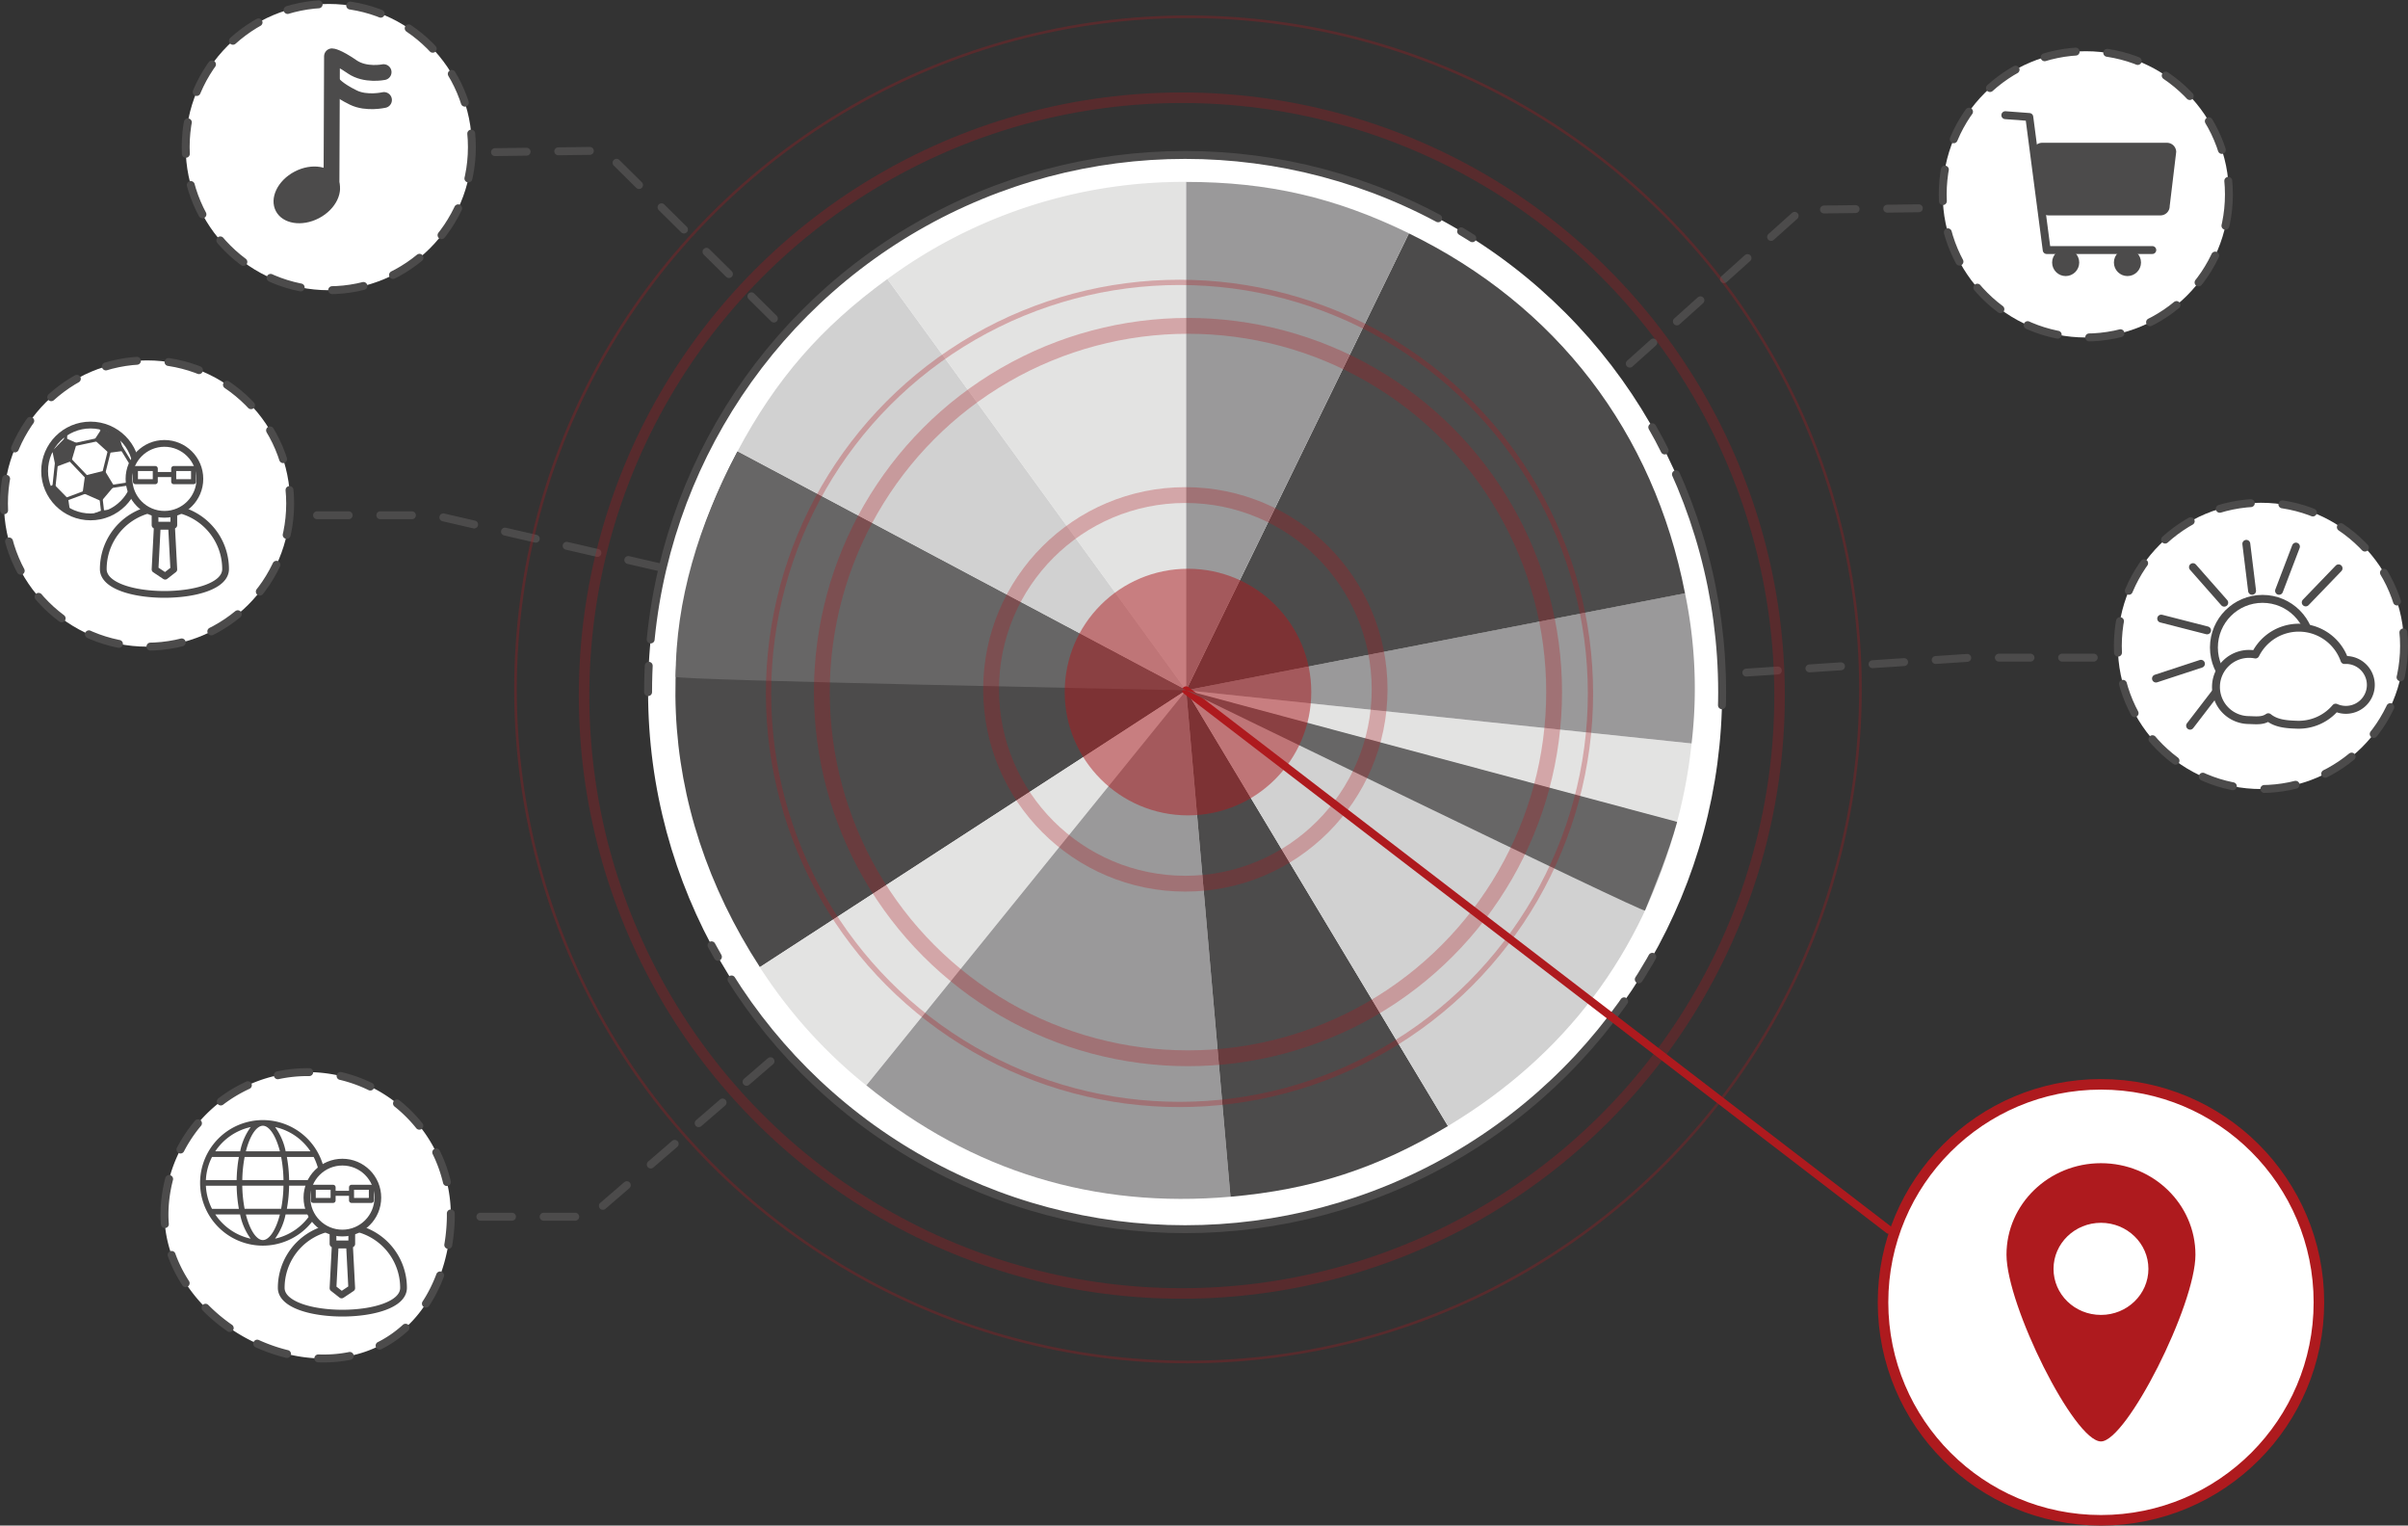 <svg xmlns="http://www.w3.org/2000/svg" viewBox="0 0 913.53 578.65"><rect x="0" y="0" width="913.53" height="578.65" fill="#333333" stroke="none"/><g id="b1fb815e-75f8-4dba-96c8-536f2d5b3ac9" data-name="Ebene 2"><g id="a9b3c38d-d7a2-455b-b7e2-76333c98f4f7" data-name="Ebene 1"><g id="b3aacf98-981b-416d-b2be-cda2d3b57f45" data-name="Uhr"><circle cx="449.6" cy="262.5" r="203.73" style="fill:#fff;stroke:#4c4b4b;stroke-linecap:round;stroke-linejoin:round;stroke-width:3px;stroke-dasharray:5,100,10,10,400,10"></circle><polyline points="662.5 255.11 747.83 249.44 797.83 249.44" style="fill:none;stroke:#4c4b4b;stroke-linecap:round;stroke-linejoin:round;stroke-width:3px;stroke-dasharray:12"></polyline><circle cx="857.74" cy="244.99" r="54.29" style="fill:#fff;stroke:#4c4b4b;stroke-linecap:round;stroke-linejoin:round;stroke-width:3px;stroke-dasharray:12"></circle><polyline points="618.29 137.93 683.4 79.57 749.49 78.72" style="fill:none;stroke:#4c4b4b;stroke-linecap:round;stroke-linejoin:round;stroke-width:3px;stroke-dasharray:12"></polyline><polyline points="293.6 120.83 229.27 57.16 177.93 57.83" style="fill:none;stroke:#4c4b4b;stroke-linecap:round;stroke-linejoin:round;stroke-width:3px;stroke-dasharray:12"></polyline><path d="M450,261.83l-113.34-156A189.27,189.27,0,0,1,450,69Z" style="fill:#e3e3e2"></path><path d="M450,261.83,279.72,171.31c14.6-27.46,31.76-47.19,56.91-65.47Z" style="fill:#d1d1d1"></path><path d="M450,261.83l-161.71,105c-39.56-60.91-42.63-131.42-8.54-195.54Z" style="fill:#4c4b4b"></path><path d="M450,261.83,328.62,411.68a188,188,0,0,1-40.37-44.83Z" style="fill:#e3e3e2"></path><path d="M450,261.83l16.81,192.09c-51.66,4.52-97.85-9.6-138.15-42.24Z" style="fill:#9a999a"></path><path d="M450,261.83l99.31,165.28c-26.65,16-51.53,24.1-82.5,26.81Z" style="fill:#4c4b4b"></path><path d="M450,261.83l186.25,49.91c-13.42,50.09-42.49,88.66-86.94,115.37Z" style="fill:#d1d1d1"></path><path d="M450,261.83,641.73,282a189.1,189.1,0,0,1-5.51,29.75Z" style="fill:#e3e3e2"></path><path d="M450,261.83,639.25,225a177.68,177.68,0,0,1,2.49,57Z" style="fill:#9a999a"></path><path d="M450,261.83,534.5,88.52c56,27.31,92.86,75.36,104.75,136.51Z" style="fill:#4c4b4b"></path><path d="M450,261.83V69c31.1,0,56.58,5.88,84.53,19.51Z" style="fill:#9a999a"></path><circle cx="791.3" cy="73.72" r="54.29" style="fill:#fff;stroke:#4c4b4b;stroke-linecap:round;stroke-linejoin:round;stroke-width:3px;stroke-dasharray:12"></circle><polyline points="292.31 402.51 223.93 461.5 161.93 461.5" style="fill:none;stroke:#4c4b4b;stroke-linecap:round;stroke-linejoin:round;stroke-width:3px;stroke-dasharray:12"></polyline><path d="M62.43,459.05A54.29,54.29,0,0,1,171,462.91c-1.07,30-20.22,53.39-50.19,52.33S61.36,489,62.43,459.05Z" style="fill:#fff;stroke:#4c4b4b;stroke-linecap:round;stroke-linejoin:round;stroke-width:3px;stroke-dasharray:12"></path><circle cx="124.73" cy="55.79" r="54.29" style="fill:#fff;stroke:#4c4b4b;stroke-linecap:round;stroke-linejoin:round;stroke-width:3px;stroke-dasharray:12"></circle><circle cx="797.05" cy="493.97" r="82.68" style="fill:#fff;stroke:#ae1a1e;stroke-linecap:round;stroke-linejoin:round;stroke-width:4px"></circle><line x1="449.97" y1="261.83" x2="716.6" y2="466.5" style="fill:none;stroke:#ae1a1e;stroke-linecap:round;stroke-linejoin:round;stroke-width:3px"></line><path d="M450,261.83s-193.68-3.77-193.68-5.12c0-28.82,8.7-57.7,23.43-85.41Z" style="fill:#676666"></path><polyline points="250.04 215.11 164.7 195.44 114.7 195.44" style="fill:none;stroke:#4c4b4b;stroke-linecap:round;stroke-linejoin:round;stroke-width:3px;stroke-dasharray:12"></polyline><circle cx="55.79" cy="190.99" r="54.29" style="fill:#fff;stroke:#4c4b4b;stroke-linecap:round;stroke-linejoin:round;stroke-width:3px;stroke-dasharray:12"></circle><path d="M450,261.83l186.25,49.91C633,323.6,627.49,337,624.06,345.37,623.62,346.45,450,261.83,450,261.83Z" style="fill:#676666"></path></g><g id="b3841536-60ce-47ef-9bfe-1db9ba323d47" data-name="Icons"><ellipse cx="116.39" cy="73.92" rx="13.25" ry="9.97" transform="translate(-21.01 62.43) rotate(-27.64)" style="fill:#4c4b4b"></ellipse><path d="M125.75,71.8l.2-50.44s1.85,0,7.66,4c5,3.43,11.92,2,11.92,2" style="fill:none;stroke:#4c4b4b;stroke-linecap:round;stroke-linejoin:round;stroke-width:6px"></path><path d="M126.42,31.81s1.61,2.27,7.64,5.2c5,2.45,11.62.92,11.62.92" style="fill:none;stroke:#4c4b4b;stroke-linecap:round;stroke-linejoin:round;stroke-width:6px"></path><path d="M819.62,81.7H777.23a3.5,3.5,0,0,1-3.5-3.5l-2.47-20.54a3.5,3.5,0,0,1,3.5-3.5h47.33a3.5,3.5,0,0,1,3.5,3.5L823.12,78.2A3.5,3.5,0,0,1,819.62,81.7Z" style="fill:#4c4b4b"></path><polyline points="760.76 43.69 769.86 44.37 776.46 94.84 816.52 94.84" style="fill:none;stroke:#4c4b4b;stroke-linecap:round;stroke-linejoin:round;stroke-width:3px"></polyline><circle cx="783.66" cy="99.57" r="5.14" style="fill:#4c4b4b"></circle><circle cx="807.1" cy="99.57" r="5.14" style="fill:#4c4b4b"></circle><circle cx="858.35" cy="245.6" r="18.45" style="fill:#fff;stroke:#4c4b4b;stroke-linecap:round;stroke-linejoin:round;stroke-width:3px"></circle><line x1="837.3" y1="239.1" x2="819.9" y2="234.64" style="fill:none;stroke:#4c4b4b;stroke-linecap:round;stroke-linejoin:round;stroke-width:3px"></line><line x1="843.82" y1="228.6" x2="831.95" y2="215.12" style="fill:none;stroke:#4c4b4b;stroke-linecap:round;stroke-linejoin:round;stroke-width:3px"></line><line x1="854.38" y1="224.1" x2="852.19" y2="206.28" style="fill:none;stroke:#4c4b4b;stroke-linecap:round;stroke-linejoin:round;stroke-width:3px"></line><line x1="864.61" y1="224.1" x2="871.02" y2="207.32" style="fill:none;stroke:#4c4b4b;stroke-linecap:round;stroke-linejoin:round;stroke-width:3px"></line><line x1="874.73" y1="228.5" x2="887.19" y2="215.57" style="fill:none;stroke:#4c4b4b;stroke-linecap:round;stroke-linejoin:round;stroke-width:3px"></line><line x1="834.98" y1="251.77" x2="817.92" y2="257.37" style="fill:none;stroke:#4c4b4b;stroke-linecap:round;stroke-linejoin:round;stroke-width:3px"></line><line x1="841.8" y1="261.01" x2="830.86" y2="275.26" style="fill:none;stroke:#4c4b4b;stroke-linecap:round;stroke-linejoin:round;stroke-width:3px"></line><path d="M890.27,250.35a7.79,7.79,0,0,0-.84,0,18.38,18.38,0,0,0-33.78-2.1,12.26,12.26,0,0,0-1.93-.22,12.55,12.55,0,1,0-.59,25.09c2.76.09,5.3.42,7.4-1.07,3,2.43,6.85,2.71,11,2.84a18.37,18.37,0,0,0,14.55-6.48,9.46,9.46,0,1,0,4.17-18.08Z" style="fill:#fff;stroke:#4c4b4b;stroke-linecap:round;stroke-linejoin:round;stroke-width:3px"></path><path d="M123.53,448.66a23.81,23.81,0,1,0-23.81,23.81A23.84,23.84,0,0,0,123.53,448.66Zm-30.26,12h12.91c-1.52,6-4.07,9.7-6.46,9.7S94.79,466.65,93.27,460.63Zm-15.16-10.9H89.78a53.79,53.79,0,0,0,.85,8.77H80.44A21.47,21.47,0,0,1,78.11,449.73ZM99.73,427c2.38,0,4.93,3.69,6.46,9.7H93.28C94.79,430.68,97.35,427,99.73,427Zm6.93,11.83a50.84,50.84,0,0,1,.89,8.77H91.92a50.73,50.73,0,0,1,.89-8.77Zm14.69,8.78H109.68a53.79,53.79,0,0,0-.85-8.77H119A21.54,21.54,0,0,1,121.35,447.6Zm0,2.13A21.39,21.39,0,0,1,119,458.5H108.83a53.79,53.79,0,0,0,.85-8.77ZM89.78,447.6H78.11a21.39,21.39,0,0,1,2.33-8.77H90.63A53.68,53.68,0,0,0,89.78,447.6Zm2.13,2.13h15.63a50.73,50.73,0,0,1-.89,8.77H92.8A50.94,50.94,0,0,1,91.91,449.73Zm12.43,20.1a23.41,23.41,0,0,0,4-9.2h9.41A21.74,21.74,0,0,1,104.34,469.83Zm13.44-33.14h-9.41a23.48,23.48,0,0,0-4-9.2A21.74,21.74,0,0,1,117.78,436.69Zm-22.67-9.2a23.41,23.41,0,0,0-4,9.2H81.67A21.77,21.77,0,0,1,95.11,427.49ZM81.67,460.63h9.41a23.48,23.48,0,0,0,4,9.2A21.77,21.77,0,0,1,81.67,460.63Z" style="fill:#4c4b4b"></path><path d="M153.09,488.47c0,12.81-46.4,12.81-46.4,0a23.2,23.2,0,0,1,46.4,0Z" style="fill:#fff;stroke:#4c4b4b;stroke-linecap:round;stroke-linejoin:round;stroke-width:2.562px"></path><polygon points="133.44 488.61 129.6 491.18 126.33 488.61 127.18 472.25 132.59 472.25 133.44 488.61" style="fill:none;stroke:#4c4b4b;stroke-linecap:round;stroke-linejoin:round;stroke-width:2.562px"></polygon><rect x="126.33" y="465.98" width="7.12" height="5.84" style="fill:none;stroke:#4c4b4b;stroke-linecap:round;stroke-linejoin:round;stroke-width:2.562px"></rect><circle cx="129.89" cy="454.25" r="13.45" style="fill:#fff;stroke:#4c4b4b;stroke-linecap:round;stroke-linejoin:round;stroke-width:2.562px"></circle><rect x="118.84" y="450.34" width="7.53" height="4.98" style="fill:none;stroke:#4c4b4b;stroke-linecap:round;stroke-linejoin:round;stroke-width:1.908px"></rect><rect x="133.36" y="450.34" width="7.53" height="4.98" style="fill:none;stroke:#4c4b4b;stroke-linecap:round;stroke-linejoin:round;stroke-width:1.908px"></rect><line x1="126.95" y1="452.62" x2="133.07" y2="452.62" style="fill:none;stroke:#4c4b4b;stroke-linecap:round;stroke-linejoin:round;stroke-width:1.908px"></line><circle cx="450.69" cy="262.5" r="46.77" style="fill:#ae1a1e;isolation:isolate;opacity:0.5"></circle><circle cx="450.69" cy="262.5" r="138.9" style="fill:none;stroke:#ae1a1e;stroke-miterlimit:10;stroke-width:6px;isolation:isolate;opacity:0.3"></circle><circle cx="447.47" cy="263.01" r="155.91" style="fill:none;stroke:#ae1a1e;stroke-miterlimit:10;stroke-width:2px;isolation:isolate;opacity:0.3"></circle><circle cx="448.35" cy="263.84" r="226.77" style="fill:none;stroke:#ae1a1e;stroke-miterlimit:10;stroke-width:4px;isolation:isolate;opacity:0.3"></circle><circle cx="450.69" cy="261.48" r="255.12" style="fill:none;stroke:#ae1a1e;stroke-miterlimit:10;isolation:isolate;opacity:0.3"></circle><circle cx="449.69" cy="261.48" r="73.7" style="fill:none;stroke:#ae1a1e;stroke-miterlimit:10;stroke-width:6px;isolation:isolate;opacity:0.3"></circle><path d="M797.05,441.2c-19.79,0-35.84,15.54-35.84,34.71s25.67,70.83,35.84,70.83c9.69,0,35.84-51.66,35.84-70.83S816.85,441.2,797.05,441.2Zm0,57.55c-10,0-18-7.82-18-17.47s8.08-17.47,18-17.47,18,7.82,18,17.47S807,498.75,797.05,498.75Z" style="fill:#ae1a1e"></path><circle cx="34.35" cy="178.64" r="17.42" style="fill:#fff;stroke:#4c4b4b;stroke-linecap:round;stroke-linejoin:round;stroke-width:2.586px"></circle><line x1="50.67" y1="177.43" x2="45.85" y2="169.55" style="fill:none;stroke:#4c4b4b;stroke-linecap:round;stroke-linejoin:round;stroke-width:1.179px"></line><line x1="49.52" y1="183.41" x2="42.09" y2="184.56" style="fill:none;stroke:#4c4b4b;stroke-linecap:round;stroke-linejoin:round;stroke-width:1.179px"></line><line x1="38.92" y1="194" x2="38.27" y2="188.48" style="fill:none;stroke:#4c4b4b;stroke-linecap:round;stroke-linejoin:round;stroke-width:1.179px"></line><line x1="33" y1="186.42" x2="24.66" y2="189.53" style="fill:none;stroke:#4c4b4b;stroke-linecap:round;stroke-linejoin:round;stroke-width:1.179px"></line><line x1="20.45" y1="184.71" x2="21.5" y2="174.82" style="fill:none;stroke:#4c4b4b;stroke-linecap:round;stroke-linejoin:round;stroke-width:1.179px"></line><line x1="20.9" y1="171.06" x2="18.79" y2="170.86" style="fill:none;stroke:#4c4b4b;stroke-linecap:round;stroke-linejoin:round;stroke-width:1.179px"></line><line x1="24.87" y1="167.69" x2="24.92" y2="164.23" style="fill:none;stroke:#4c4b4b;stroke-linecap:round;stroke-linejoin:round;stroke-width:1.179px"></line><line x1="39.12" y1="163.78" x2="37.92" y2="161.72" style="fill:none;stroke:#4c4b4b;stroke-linecap:round;stroke-linejoin:round;stroke-width:1.179px"></line><line x1="37.32" y1="166.69" x2="27.73" y2="168.75" style="fill:none;stroke:#4c4b4b;stroke-linecap:round;stroke-linejoin:round;stroke-width:1.179px"></line><line x1="39.12" y1="180.45" x2="41.78" y2="169.8" style="fill:none;stroke:#4c4b4b;stroke-linecap:round;stroke-linejoin:round;stroke-width:1.179px"></line><line x1="33" y1="181.1" x2="26.02" y2="173.77" style="fill:none;stroke:#4c4b4b;stroke-linecap:round;stroke-linejoin:round;stroke-width:1.179px"></line><polygon points="43.29 184.36 39.73 178.49 32.25 180.35 31.34 186.97 38.47 190.09 43.29 184.36" style="fill:#4c4b4b"></polygon><polygon points="21.1 177.13 27.12 174.87 29.13 168.05 24.66 166.09 19.85 171.01 21.1 177.13" style="fill:#4c4b4b"></polygon><polygon points="46.86 171.01 45.1 165.23 38.47 162.77 35.81 166.84 41.23 171.76 46.86 171.01" style="fill:#4c4b4b"></polygon><polygon points="25.87 189.18 20.5 183.71 17.89 185.01 21 189.98 26.62 194.25 25.87 189.18" style="fill:#4c4b4b"></polygon><polygon points="51.93 176.68 50.32 176.68 48.46 183.36 49.06 187.78 51.83 181.8 51.93 176.68" style="fill:#4c4b4b"></polygon><polygon points="44.14 193.2 38.62 193.6 32.7 195.86 36.56 196.01 41.28 194.75 44.14 193.2" style="fill:#4c4b4b"></polygon><path d="M39.18,215.85c0,12.81,46.4,12.81,46.4,0a23.2,23.2,0,0,0-46.4,0Z" style="fill:#fff;stroke:#4c4b4b;stroke-linecap:round;stroke-linejoin:round;stroke-width:2.562px"></path><polygon points="58.82 215.99 62.66 218.55 65.94 215.99 65.08 199.62 59.67 199.62 58.82 215.99" style="fill:none;stroke:#4c4b4b;stroke-linecap:round;stroke-linejoin:round;stroke-width:2.562px"></polygon><rect x="58.82" y="193.35" width="7.12" height="5.84" style="fill:none;stroke:#4c4b4b;stroke-linecap:round;stroke-linejoin:round;stroke-width:2.562px"></rect><circle cx="62.38" cy="181.63" r="13.45" style="fill:#fff;stroke:#4c4b4b;stroke-linecap:round;stroke-linejoin:round;stroke-width:2.562px"></circle><rect x="65.9" y="177.72" width="7.53" height="4.98" style="fill:none;stroke:#4c4b4b;stroke-linecap:round;stroke-linejoin:round;stroke-width:1.908px"></rect><rect x="51.38" y="177.72" width="7.53" height="4.98" style="fill:none;stroke:#4c4b4b;stroke-linecap:round;stroke-linejoin:round;stroke-width:1.908px"></rect><line x1="65.31" y1="179.99" x2="59.19" y2="179.99" style="fill:none;stroke:#4c4b4b;stroke-linecap:round;stroke-linejoin:round;stroke-width:1.908px"></line></g></g></g></svg>